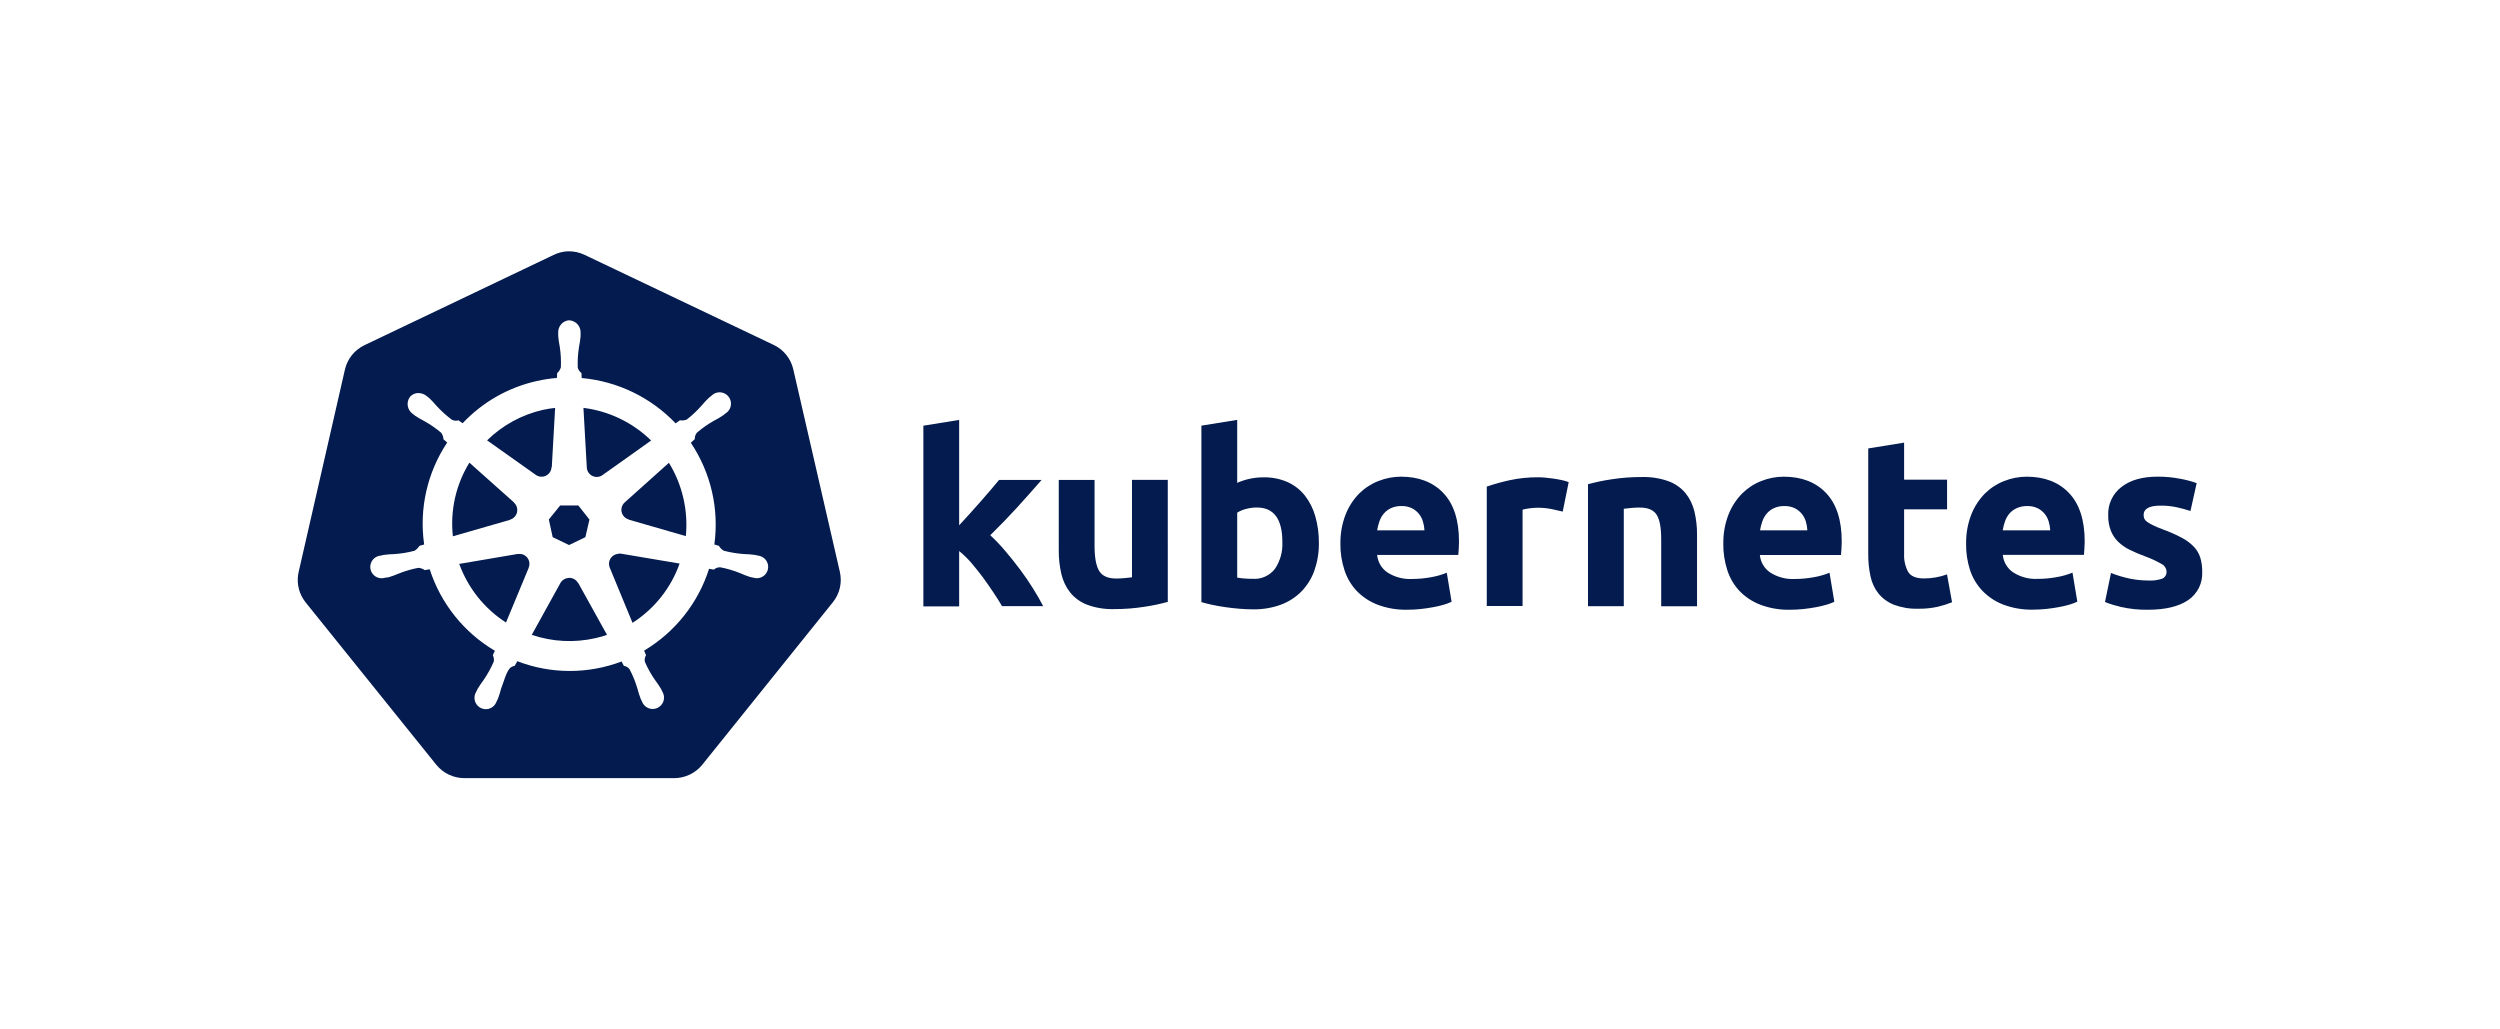 <svg fill="none" height="70" viewBox="0 0 170 70" width="170" xmlns="http://www.w3.org/2000/svg"><g fill="#031b4e"><path clip-rule="evenodd" d="m37.633 17.341c.297-.147.62-.232.95-.252.412-.017.822.07 1.192.252l12.839 6.115c.332.158.623.388.853.674.23.286.392.621.475.978l3.169 13.781c.082.357.082.728 0 1.085-.082.357-.244.691-.474.976l-8.881 11.05c-.231.286-.524.517-.856.675s-.696.24-1.064.239h-14.25c-.367.001-.729-.08-1.06-.237-.331-.157-.623-.386-.855-.67l-8.888-11.045c-.049-.062-.095-.127-.139-.194-.18-.274-.303-.582-.36-.904-.058-.323-.049-.654.025-.973l3.147-13.766c.083-.358.245-.692.475-.978.23-.286.521-.517.853-.675zm.526 4.707c.141-.16.34-.258.552-.272l.013.007c.213.015.411.113.553.273.141.16.214.369.203.582v.219c-.021.245-.057.489-.106.731-.074.46-.104.927-.088 1.393.031.156.121.293.252.383.001.016.003.044.005.077.005.08.013.194.013.266 2.432.219 4.701 1.314 6.387 3.081l.292-.209c.157.027.319.009.466-.05.366-.283.703-.602 1.008-.95.158-.188.326-.367.504-.537l.171-.136c.103-.103.233-.176.375-.209s.291-.025.429.024c.138.048.259.134.35.248s.148.252.164.397c.016.145-.009.292-.073.423-.064.131-.163.242-.287.319l-.169.136c-.205.136-.418.261-.637.373-.406.23-.79.499-1.144.804-.103.121-.155.277-.144.436l-.272.252c1.363 2.031 1.932 4.492 1.6 6.916l.31.091c.078.14.193.255.333.333.451.12.912.196 1.378.227.247.005.493.025.738.058l.227.05c.143.018.277.076.389.167.111.091.195.211.242.347.046.136.054.282.022.421s-.102.268-.203.37c-.101.102-.228.174-.367.207-.14.034-.285.028-.422-.017h-.015c-.034-.009-.072-.016-.108-.023-.034-.006-.067-.013-.094-.02-.235-.076-.466-.165-.69-.267-.433-.174-.882-.306-1.34-.393-.159-.006-.314.051-.431.159l-.328-.058c-.741 2.332-2.312 4.311-4.414 5.563.036.106.079.209.129.31-.043.068-.072.143-.086.223-.013.079-.011.16.008.238.187.428.414.836.68 1.219.149.196.287.4.413.612l.101.207c.072.123.108.264.105.407-.003.143-.046.282-.124.402-.078.12-.187.216-.317.277-.129.061-.273.085-.415.07-.142-.016-.277-.071-.39-.159s-.199-.205-.248-.339l-.096-.197c-.088-.231-.163-.466-.224-.705-.133-.447-.309-.88-.526-1.292-.095-.127-.236-.212-.393-.237l-.151-.295c-2.286.866-4.811.86-7.092-.018l-.176.315c-.124.019-.239.075-.33.161-.196.235-.31.571-.43.925-.051.151-.104.305-.164.456-.06.239-.134.475-.222.705l-.096.197c-.05.134-.136.251-.248.339-.113.088-.247.143-.39.159-.142.016-.286-.008-.415-.07-.129-.061-.239-.157-.317-.277-.078-.12-.121-.259-.124-.402-.003-.143.033-.284.105-.407l.101-.207c.126-.213.264-.418.413-.615.272-.397.504-.819.695-1.26.021-.148-.003-.299-.068-.433l.141-.295c-2.105-1.244-3.682-3.216-4.432-5.543l-.335.058c-.13-.092-.282-.146-.441-.156-.459.087-.907.219-1.34.393-.225.097-.456.181-.69.252l-.209.025h-.015c-.136.045-.282.051-.422.017-.139-.034-.267-.105-.367-.208-.101-.102-.171-.23-.203-.37-.032-.14-.024-.286.022-.421s.13-.256.241-.347c.111-.091.245-.149.387-.168h.025l.202-.05c.245-.034.491-.053.738-.058.466-.031.927-.107 1.378-.227.133-.085.246-.199.33-.333l.322-.093c-.35-2.425.208-4.894 1.567-6.933l-.252-.219c-.009-.159-.062-.313-.154-.443-.357-.302-.743-.569-1.151-.796-.22-.112-.432-.236-.637-.373l-.159-.126c-.175-.126-.293-.315-.329-.528-.035-.212.015-.43.14-.606.073-.09.167-.162.274-.209.106-.047.222-.069.339-.063.195.009.382.079.534.202l.171.136c.178.169.346.348.504.537.314.344.661.657 1.035.935.14.074.304.09.456.045l.277.197c1.351-1.435 3.101-2.434 5.024-2.867.457-.104.921-.175 1.388-.214l.018-.328c.12-.106.208-.244.252-.398.02-.467-.005-.934-.076-1.396-.049-.241-.085-.485-.106-.731v-.217c-.011-.213.062-.422.203-.582zm-.41 5.689c-.273.03-.545.073-.814.131-1.439.323-2.759 1.042-3.812 2.076l3.305 2.343c.099.072.216.116.338.127.122.011.245-.011.355-.065.11-.053.204-.135.272-.238.067-.102.106-.221.111-.344h.018zm6.528 2.219c-1.25-1.224-2.867-2.004-4.603-2.22l.227 4.029c.002.127.039.251.108.357.069.106.166.192.281.246.115.054.242.075.368.06s.245-.065.344-.144zm-9.334 4.202-3.023-2.696v-.003c-.921 1.498-1.316 3.261-1.124 5.009l3.88-1.116v-.013c.118-.032.225-.096.31-.185s.144-.198.172-.318c.027-.119.022-.244-.016-.361-.038-.117-.106-.221-.199-.301zm11.695 2.298c.168-1.746-.238-3.499-1.156-4.994l.003.01-2.998 2.686c-.092.081-.161.185-.199.301-.038.117-.043.241-.016.36s.087.229.172.318.192.152.31.184v.015zm-7.311-2.084h-1.235l-.771.955.262 1.202 1.114.534 1.109-.534.277-1.199zm2.885 3.275c-.052-.006-.104-.006-.156 0l-.005.013c-.109.006-.215.039-.308.094-.094.056-.173.133-.23.226-.058.093-.092.198-.1.306-.008.109.009.218.052.318l1.547 3.749c1.486-.95 2.613-2.368 3.202-4.031zm-6.558.102c-.097-.054-.206-.083-.318-.085l-.007.007c-.044-.004-.089-.004-.134 0l-3.966.675c.594 1.641 1.711 3.042 3.179 3.986l1.539-3.708v-.015c.044-.102.062-.214.052-.325-.009-.111-.046-.218-.107-.311-.06-.093-.143-.17-.24-.224zm3.393 1.633c-.109-.063-.234-.094-.36-.09v.01c-.117.002-.232.034-.333.094s-.185.144-.243.246l-1.95 3.527c1.396.476 2.898.553 4.336.224.264-.06.524-.133.781-.219l-1.955-3.527h-.015c-.06-.111-.15-.202-.26-.265z" fill-rule="evenodd"/><path d="m65.225 35.718.743-.811c.255-.282.503-.561.743-.836l.68-.786c.212-.248.394-.465.547-.65h2.892c-.578.663-1.141 1.296-1.688 1.897-.549.601-1.151 1.223-1.804 1.864.358.33.695.682 1.008 1.056.348.408.684.828 1.008 1.26.324.432.623.868.897 1.31.272.437.5.835.685 1.194h-2.797c-.168-.285-.366-.6-.595-.942-.229-.344-.464-.682-.706-1.013-.252-.336-.516-.666-.791-.99-.251-.29-.527-.558-.824-.801v3.764h-2.434v-12.287l2.434-.393v7.168zm14.184 5.21c-.526.144-1.06.256-1.6.335-.68.106-1.367.158-2.056.156-.62.018-1.239-.082-1.822-.295-.449-.17-.845-.454-1.151-.824-.292-.37-.498-.801-.605-1.26-.124-.53-.184-1.073-.179-1.617v-4.787h2.434v4.484c0 .784.103 1.35.31 1.698.206.348.593.522 1.159.522.168 0 .353-.008.554-.025.202-.017.375-.036.522-.058v-6.626h2.434zm10.274-4.001c.009.633-.094 1.264-.302 1.862-.186.531-.485 1.015-.874 1.421-.396.402-.875.711-1.403.907-.607.221-1.249.329-1.895.318-.294 0-.601-.013-.922-.04-.319-.027-.635-.062-.947-.106-.311-.044-.607-.096-.889-.156-.282-.06-.534-.123-.756-.189v-12l2.434-.393v4.283c.273-.12.558-.213.849-.277.311-.067.629-.1.947-.098.556-.011 1.107.097 1.617.317.459.205.862.516 1.177.907.33.419.574.9.718 1.413.17.596.253 1.212.247 1.832zm-2.482-.066c0-1.567-.577-2.351-1.731-2.351-.251 0-.501.033-.743.098-.211.053-.412.138-.597.252v4.417c.118.022.269.041.454.058.185.017.386.025.605.025.289.02.578-.032.842-.152.264-.12.494-.303.669-.533.358-.535.533-1.171.499-1.814zm3.948.131c-.015-.683.104-1.363.35-2.0.209-.533.522-1.019.922-1.429.375-.372.823-.663 1.315-.854.485-.194 1.004-.294 1.527-.295 1.219 0 2.183.373 2.89 1.119.705.746 1.058 1.843 1.058 3.29 0 .141-.005.296-.015.466-.01.168-.021.317-.033.448h-5.518c.022.238.096.469.217.675.121.206.287.383.485.517.496.317 1.078.471 1.665.441.441 0.0.882-.041 1.315-.123.361-.061.714-.163 1.053-.302l.328 1.975c-.168.08-.343.145-.521.197-.239.07-.481.127-.726.171-.269.05-.554.092-.857.126-.304.032-.609.048-.915.048-.688.015-1.371-.101-2.015-.343-.537-.205-1.022-.526-1.421-.94-.379-.404-.663-.886-.831-1.413-.187-.572-.281-1.17-.277-1.771zm5.714-.932c-.011-.205-.046-.408-.106-.605-.057-.19-.151-.368-.277-.522-.13-.156-.292-.284-.474-.375-.222-.104-.465-.155-.711-.146-.242-.006-.482.041-.703.139-.187.087-.354.212-.489.368-.133.157-.236.337-.302.532-.07.199-.123.404-.156.612h3.217zm9.402-1.272c-.219-.054-.47-.111-.756-.171-.312-.062-.629-.092-.947-.091-.183.002-.366.016-.547.04-.162.018-.323.048-.481.091v6.55h-2.434v-8.12c.503-.17 1.014-.313 1.532-.428.651-.142 1.316-.21 1.983-.204.131 0 .289.008.473.025.185.017.37.039.555.066.184.027.369.06.554.101.162.031.32.078.473.139zm1.713-1.859c.526-.144 1.06-.256 1.6-.335.681-.106 1.369-.158 2.058-.156.622-.018 1.241.079 1.827.287.447.165.844.444 1.151.809.291.363.497.787.605 1.24.124.524.184 1.061.179 1.6v4.852h-2.437v-4.56c0-.784-.103-1.339-.31-1.663-.206-.326-.592-.489-1.158-.489-.168 0-.353.008-.555.025-.201.017-.375.036-.521.058v6.626h-2.434v-8.294zm9.208 4.064c-.014-.683.105-1.363.351-2.0.208-.533.522-1.019.922-1.429.372-.371.816-.662 1.305-.854.485-.194 1.003-.294 1.526-.295 1.22 0 2.183.373 2.89 1.119.706.746 1.058 1.843 1.058 3.29 0 .141-.005.296-.017.466-.012.168-.023.317-.033.448h-5.517c.021.238.095.469.217.675.121.206.287.383.485.517.496.317 1.078.471 1.666.441.441 0.0.881-.041 1.315-.123.361-.061.714-.163 1.053-.302l.328 1.975c-.169.08-.343.145-.522.197-.239.07-.481.127-.726.171-.268.05-.554.092-.856.126-.304.032-.609.048-.915.048-.687.015-1.371-.101-2.015-.343-.537-.205-1.022-.526-1.421-.94-.378-.406-.66-.892-.827-1.421-.183-.57-.274-1.165-.269-1.764zm5.714-.932c-.01-.205-.046-.408-.105-.605-.058-.19-.152-.368-.278-.522-.13-.156-.291-.284-.473-.375-.222-.104-.466-.155-.711-.146-.241-.006-.481.041-.703.139-.187.087-.353.212-.488.368-.134.157-.236.337-.303.532-.07.199-.123.404-.156.612h3.217zm4.145-5.568 2.434-.393v2.519h2.922v2.015h-2.922v3.023c-.021.425.073.847.269 1.224.18.302.541.454 1.083.454.272-.001.542-.025.809-.073.258-.044.511-.113.756-.204l.343 1.895c-.319.128-.646.231-.98.31-.435.095-.879.139-1.323.131-.562.017-1.121-.074-1.648-.27-.407-.16-.766-.42-1.045-.756-.271-.341-.458-.74-.547-1.167-.108-.497-.16-1.004-.156-1.512v-7.198zm6.651 6.5c-.015-.683.104-1.363.35-2.0.209-.533.523-1.019.922-1.429.375-.372.823-.663 1.315-.854.486-.194 1.004-.294 1.527-.295 1.22 0 2.183.373 2.89 1.119.705.746 1.058 1.84 1.058 3.283 0 .141-.006.296-.018.466-.011.168-.022.318-.032.449h-5.518c.022.238.097.469.219.675s.288.383.487.516c.495.317 1.077.471 1.665.441.441 0.0.882-.041 1.315-.123.361-.061.714-.163 1.053-.302l.328 1.975c-.168.08-.343.145-.522.197-.238.07-.481.127-.725.171-.269.05-.555.092-.857.126-.304.032-.609.048-.915.048-.687.015-1.371-.101-2.015-.343-.537-.205-1.022-.526-1.421-.94-.382-.403-.67-.885-.841-1.413-.183-.57-.273-1.165-.268-1.764zm5.719-.932c-.01-.205-.046-.408-.106-.605-.057-.19-.151-.368-.277-.522-.13-.156-.292-.284-.474-.375-.221-.104-.465-.155-.71-.146-.242-.006-.482.041-.703.139-.191.084-.362.209-.501.365-.133.157-.236.337-.303.532-.07.199-.123.404-.156.612zm6.684 3.414c.321.02.643-.025.947-.131.092-.046.168-.118.218-.208.049-.09.07-.193.059-.295-.01-.108-.049-.212-.112-.3-.064-.088-.149-.159-.248-.204-.349-.2-.715-.368-1.093-.504-.354-.129-.7-.276-1.038-.441-.291-.139-.558-.324-.791-.547-.219-.214-.39-.472-.504-.756-.128-.339-.188-.699-.179-1.061-.014-.367.06-.732.216-1.064.156-.332.389-.622.681-.846.598-.47 1.419-.706 2.464-.706.507-.002 1.013.044 1.511.139.389.068.772.17 1.144.302l-.423 1.895c-.303-.1-.611-.184-.922-.252-.368-.08-.743-.118-1.119-.113-.762 0-1.144.212-1.144.637 0 .086.016.172.048.252.045.089.113.165.197.219.127.087.261.164.4.229.168.084.383.175.645.272.455.163.897.358 1.323.585.307.161.585.371.824.622.195.212.339.465.423.741.087.307.129.625.124.945.02.376-.057.75-.224 1.087-.168.337-.42.625-.731.835-.639.433-1.539.652-2.701.655-.64.013-1.279-.053-1.902-.197-.359-.084-.711-.193-1.053-.328l.408-1.975c.412.163.838.291 1.272.383.421.087.85.13 1.28.129z"/></g></svg>